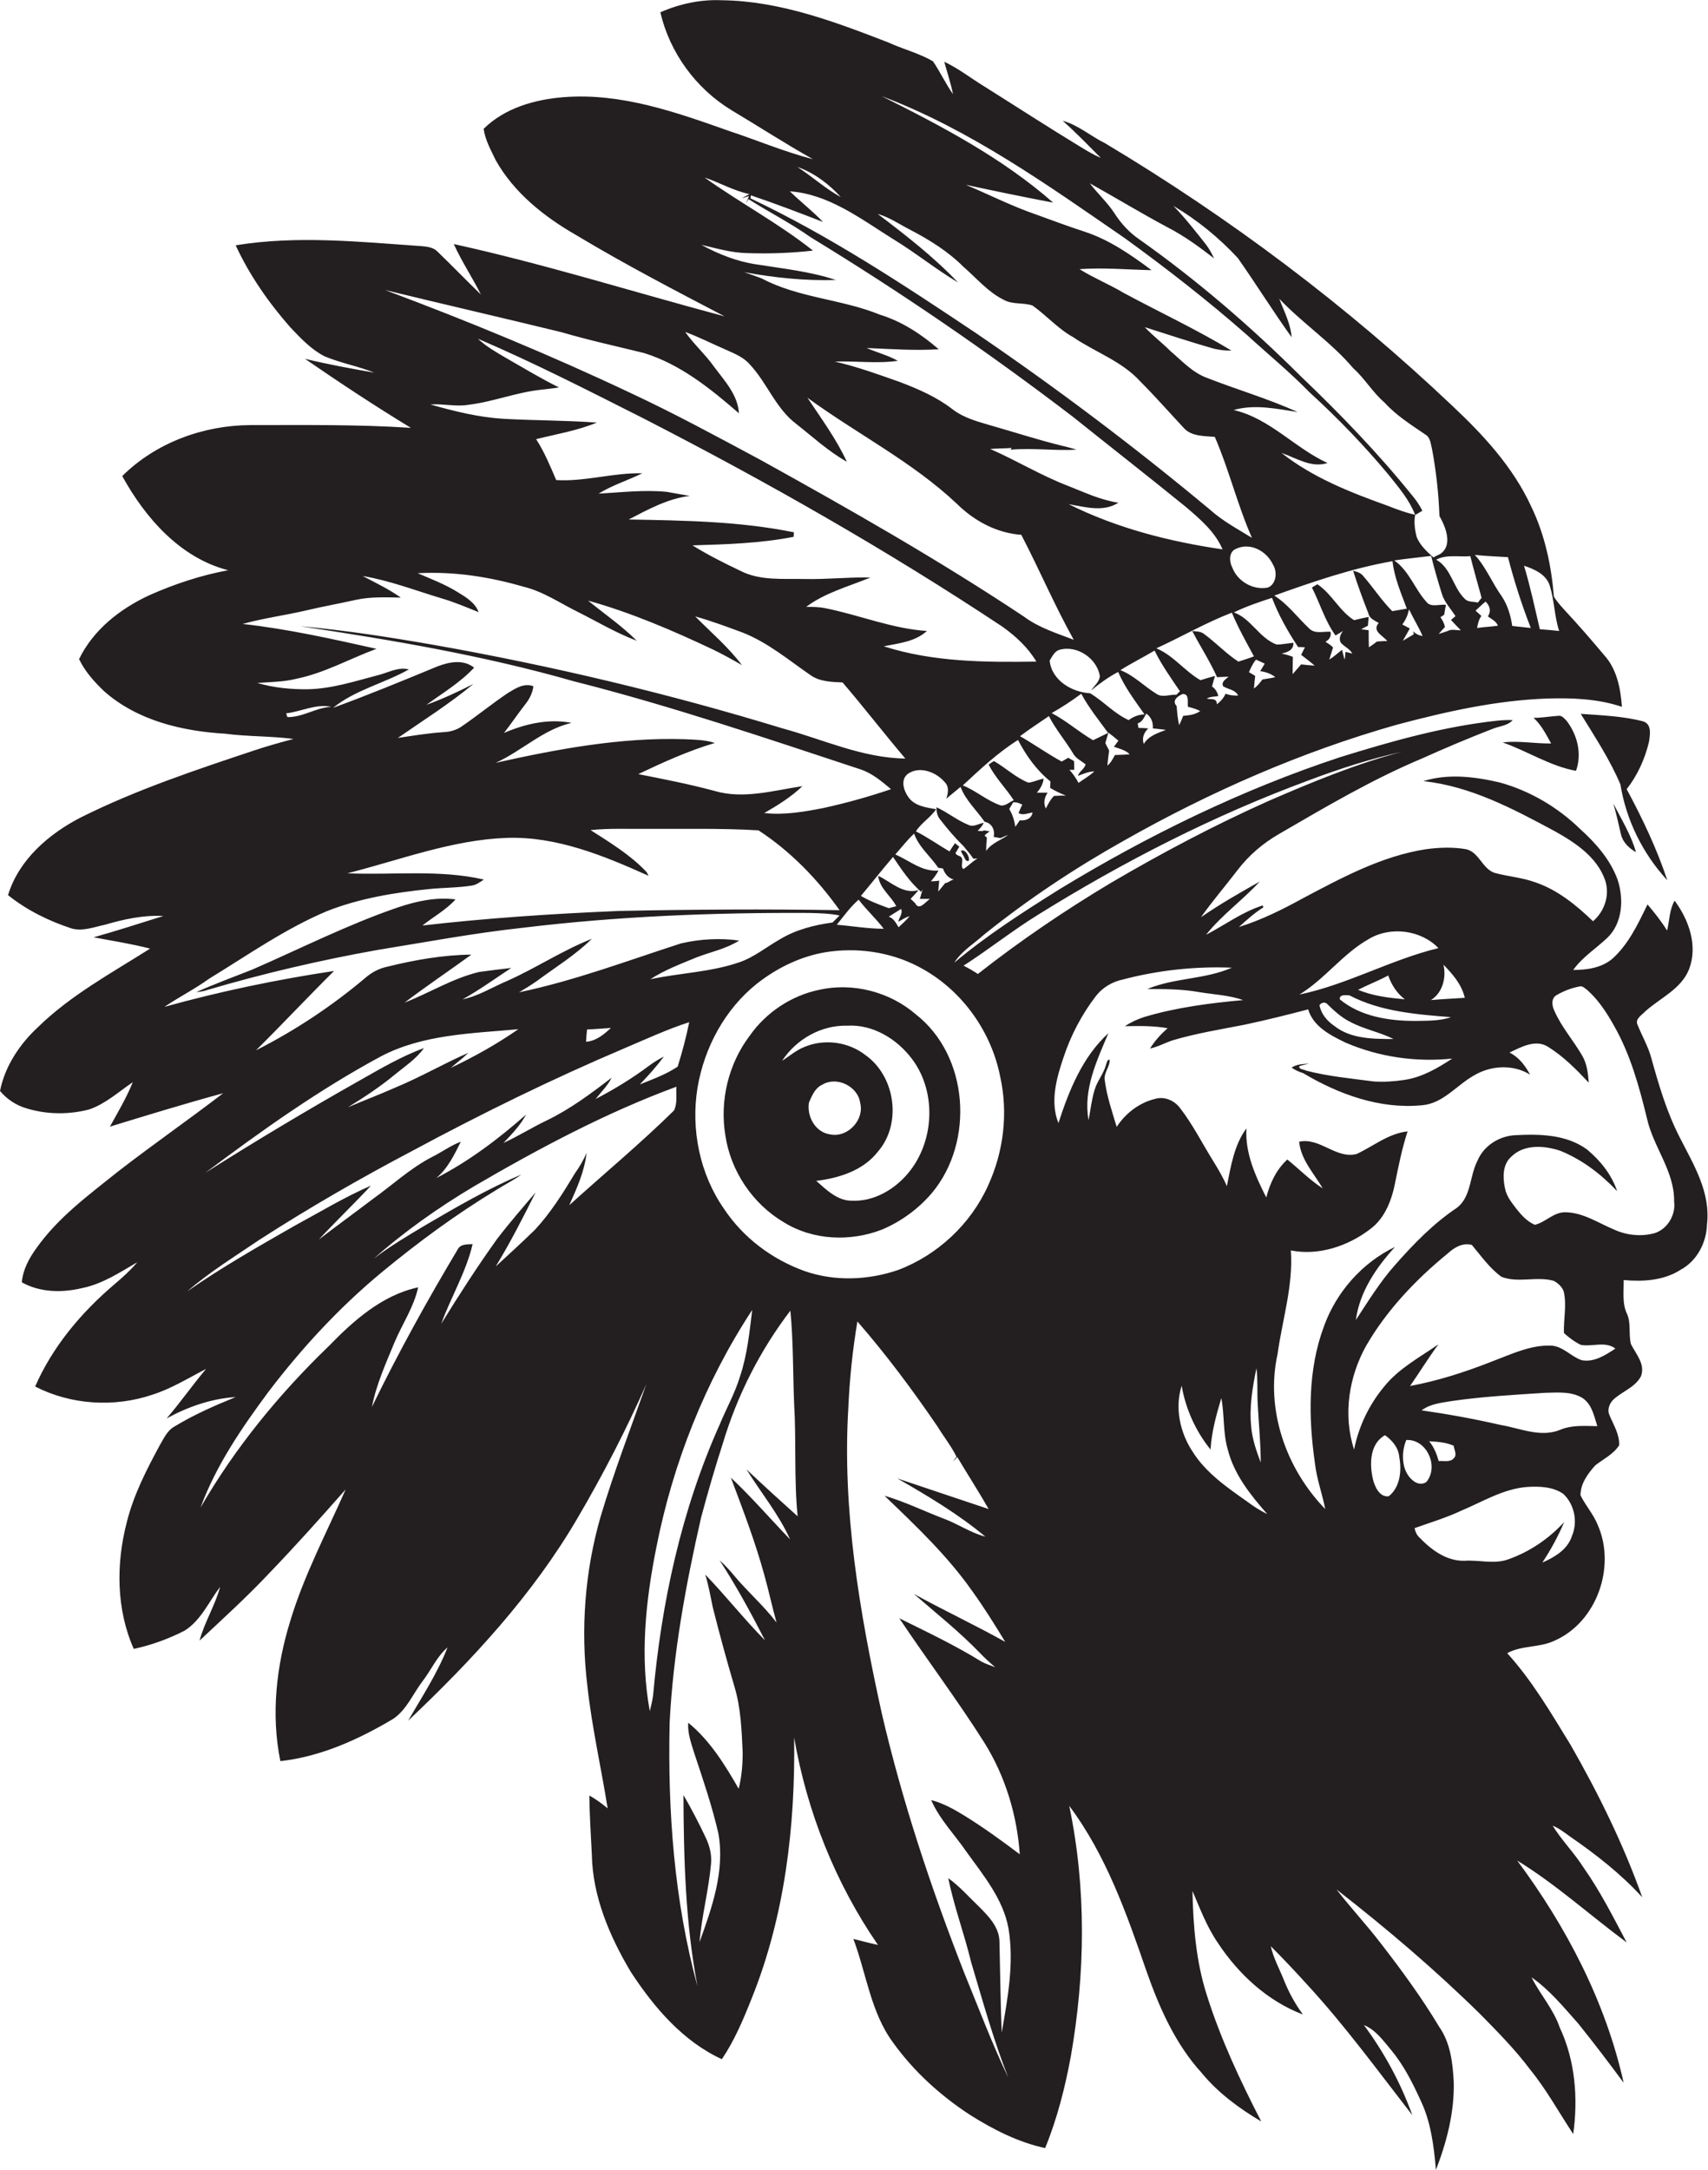 <?xml version="1.0" encoding="utf-8"?>
<!-- Generator: Adobe Illustrator 19.2.0, SVG Export Plug-In . SVG Version: 6.00 Build 0)  -->
<svg version="1.1" id="Layer_1" xmlns="http://www.w3.org/2000/svg" xmlns:xlink="http://www.w3.org/1999/xlink" x="0px" y="0px"
	 viewBox="0 0 680.5 864.3" enable-background="new 0 0 680.5 864.3" xml:space="preserve">
<g>
	<path fill="#231F20" d="M669.4,453.3c-5.2-10-8.4-20.8-11.4-31.6c-1.2-4.7-3.7-8.9-5.5-13.4c-1.3-2.4,1.6-4,3-5.5
		c6-5.4,14.4-8.9,17.5-16.9c3.5-9.3-0.1-19.5-5.8-27.2c-2.1,3.6-2,7.9-3,11.9c-2.3-3.7-5-7.1-7.8-10.4c-3.8,7.8-7.6,16-14.2,21.8
		c-4.3,3.5-10,4.3-15.4,4.3c3.7-5.2,9.2-8.6,13.7-12.9c6-5.9,6.5-15.4,4-23c-2.9-8-8.6-14.5-14.8-20.1c-9-8.8-20.2-15.4-32.3-18.7
		c-9.9-2.3-20.5-3.6-30.3-0.5c18.8,2,35.7,11,52.1,19.8c8.3,4.6,17,10.3,20.3,19.6c2,6-0.2,12.4-4.8,16.4
		c-6.7-6.4-14.1-12.5-23-15.5c-5.2-1.9-10.7-2.3-16-3.7c-5.1-1.5-6.3-8.3-11.6-9.5c-5.3-0.9-10.7-0.7-15.9,0
		c-17.6,2.7-33.5,11.3-49,19.5c-8.2,4.5-16.6,8.7-25.6,11.5c3.1-2.8,6.2-5.6,9.7-7.8c0-0.2-0.1-0.6-0.2-0.8
		c-8.2,2.6-15.1,7.8-22.6,11.7c6.3-7.9,14.6-13.8,21.4-21.2c-8,4.5-15.9,9-23.4,14.2c4.5-6.4,9.7-12.4,14.5-18.7
		c4.5-5.9,10.1-10.7,16.5-14.4c18.6-10.8,37.2-21.8,57-30.1c9.3-4.2,18.6-8.1,28.1-11.8c2.7-1.1,6-1.2,8.1-3.5c-2-0.1-4,0-6,0.2
		c-21.5,2.3-42.3,8.2-62.9,14.6c-39.1,12.9-76.4,31.1-111.6,52.5c-14.5,9.1-28.9,18.3-42,29.3c3-4.7,7.9-7.6,11.9-11.2
		c17.4-14,36.1-26.4,55.5-37.3c34.4-19.5,70.9-35.5,109-46.3c19.6-5.2,39.6-9.7,59.9-10.4c10-0.3,20.2,0.1,29.7,3.3
		c-0.5-7.2-2-15-7-20.5c-5.2-6.2-10.5-12.3-16-18.2c-1.5-1.7-3-3.3-4.1-5.2c-1-12.3-3.6-24.6-9-35.8c-7.2-15.7-19.1-28.6-31.6-40.3
		C536.5,121.7,489.9,86.7,440.2,57c-5.7-2.8-10.6-7.2-16.8-8.9c5.3,4.7,10.2,9.8,15.2,14.8c-2.8-1.2-5.5-2.8-8.1-4.4
		c-13-7.9-25.8-16.2-38.7-24.3c-5.2-3.2-10-7-15.6-9.6c1.2,4.3,2.6,8.5,3.5,12.9c-3-4.2-5.1-8.9-8-13.1c-5.5-3.2-11.9-4.8-17.8-7.5
		c-21.2-8.2-43.1-16.5-66.2-16.8c-8.4-0.4-16.9,1.4-24.6,4.8c3.7,16,14.1,30.3,28.2,38.9c10.9,6.5,21.5,13.4,32.6,19.6
		c-11.3-2.9-22.1-7.5-33.3-11.2c-21.2-7.5-43.1-15.3-66-13.5c-11.5,0.9-23.5,4.3-31.9,12.6c0.6,4.5,2.9,8.5,4.8,12.5
		c7.3,13,19.3,22.5,32,29.8c19.3,11.6,39.3,22,59.2,32.4c-36-9.6-71.5-20.8-107.9-28.8c3.1,6.9,7.4,13.3,10.8,20.1
		c-5.9-5.7-11.6-11.6-17.5-17.3c-1.7-1.6-4.3-1.8-6.5-2c-24.5-1.7-49.3-4.3-73.7-0.3c5.5,11.9,13.1,22.8,21.8,32.7
		c4.1,4.3,8.3,8.8,13.6,11.5c6.4,2.7,13.3,3.9,19.8,6.5c-9.3-1.6-18.5-3.3-27.6-5.5c13.8,9.5,27.9,18.8,42.2,27.5
		c-21.3-1.4-42.7-1.1-64-1.1c-18.7,0.1-37.6,7-51,20.3c9.2,16.7,23.1,32.6,42.2,37.5c-10.8,2-21.4,5.5-31.5,10
		c-11.6,5.4-22.2,13.7-27.9,25.4c2.4,5,6.1,9.1,10.1,12.9c13.2,11.6,31,15.8,48,16.8c9,1.2,18.2,0.9,27.3,2.1
		c-5.2,1.4-10.3,2.8-15.4,4.5c-23.4,7.8-46.9,15.6-69,26.6c-12.8,6.5-25,16.9-29.3,31.1c7.5,6,16.2,10.3,25.4,13.3
		c4.4,1.2,8.9-0.6,13.2-1.5c7.5-2.2,15.3-3.9,23.3-3.5c-9.3,2.9-18.5,5.9-27.8,8.5c7.5,1.4,15.1,2.6,22.5,4.5
		c-15.3,9.7-31.6,18.5-44.7,31.3C7.9,415.8,2,424.5,0,434.5c2.8,3.3,6.4,5.7,10.5,6.9c8.1,2.5,17,2.6,25.2,0.4
		c6.5-2.3,11.6-7,17.2-10.8c-2.5,6.2-5.9,11.9-9.1,17.7c15-4.6,30-9.2,45.1-13.3c-13.8,10.6-28.1,20.5-41.9,31.2
		c-11.6,9.3-23.8,18.2-32.5,30.5c-2.9,4-5.4,8.6-5.8,13.6c7.3,4.1,16.1,4.2,24,2.3c8-1.6,15-6.2,22-10.3c-2.7,3.2-5.8,6-9,8.7
		c-13.2,11.2-24.7,24.8-31.7,40.8c14.2,7.3,31.4,8.4,46.6,3.3c7.6-2.4,14.5-6.7,21.5-10.3c-5.4,6.4-10.2,13.3-15.7,19.7
		c8.4-4.6,17.8-7.9,27.5-8.5c-8.4,3.4-16.8,7.1-24.5,11.8c-2.8,1.6-4.1,4.6-5.7,7.3c-5.3,9.8-10.5,19.9-13.2,30.8
		c-4.3,16.5-4.2,34.7,2.8,50.4c7-1.5,13.9-4,20.3-7.3c6.5-4.1,9.6-11.5,14.1-17.4c-2,7.4-6.2,14-8.2,21.4c9.5-8.9,19.1-17.6,28-27.1
		c10.4-10.8,20.3-21.9,30.2-33.1c-7.6,17.3-16.5,34-22,52.2c-5.6,18-7.8,37.4-4,56c16.1-1.8,31.1-8.6,44.9-16.8
		c5.4-3.6,7.9-10,11.8-15.1c3.4-4.4,5.6-9.7,9.9-13.4c-4,10.3-10.2,19.7-15.7,29.2c25.5-24.1,49.7-50.2,67.5-80.7
		c10.1-17.2,19.3-35,27.4-53.3c-6.2,17.5-12.9,34.9-18.2,52.7c-6.3,21.8-8,44.8-5.3,67.3c1.8,16.5,5.5,32.6,8.1,48.9
		c-2.3-1.9-4.7-3.7-7.3-5.1c0.1,7.8,0.6,15.7,1,23.5c0.3,16.7,7.1,32.6,15.5,46.7c9.2,14.1,20.8,27.7,36.3,34.8
		c5-7.4,8.5-15.7,11.8-24c13.3-32.9,17.5-68.8,17-104.1c5.1,29.5,16.4,57.9,33.4,82.6c-3.3-0.7-6.5-1.6-9.8-2.4
		c5.2,13.8,6.9,29.3,15.9,41.4c8.2,11.4,18.8,21,30.6,28.7c9.2,5.8,19.2,10.9,29.9,13.2c4.8-11.7,7.9-24,10.2-36.3
		c5.8-33,6.3-67.1-0.6-100c14.7,19.6,22.9,43,30.8,65.9c5.1,14.5,11.5,29,22,40.5c6.5,7.9,14.9,14.1,23.7,19.3
		c-8.4-16.3-16.2-32.9-21.7-50.4c-4.3-13.4-5.4-27.5-5.7-41.4c3,7,5.7,14.2,10,20.5c8.2,12.5,19.8,23.3,34,28.7
		c-3-4.1-5.5-8.6-7.4-13.3c-1.8-4.6-4.3-9-5.4-13.9c5,5,9.9,10.2,14.7,15.5c15,16.3,28.1,34.3,41.7,51.8
		c-4.6-12.8-11.2-25-19.3-35.9c4.7,1.9,7.7,6.2,10.9,10c4.9,5.9,8.4,12.8,11.6,19.8c4.2,8.7,5.4,18.4,6.2,27.9
		c4.3-11.1,7.4-23,7.1-35c-0.4-7.6-1.3-15.6-5.8-22c-6.9-11.5-14.8-22.3-23-32.9c-5.7-7.5-12.2-14.4-17.9-21.8
		c19.9,15.5,39.2,31.9,57.2,49.6c7,7.1,14,14.2,20,22.2c6.5,8,11.4,17,17.1,25.6c2-14.3,0.8-29.3-5.4-42.5
		c-2.5-7.3-7.8-13.1-11.2-19.9c7.2,5,12.8,11.9,18.6,18.4c6.2,7.7,12.2,15.6,18.1,23.6c-7.2-32.3-22.8-62.1-42.4-88.5
		c15.5,9.5,29,21.8,43.6,32.6c-5.4-10.2-10.6-20.5-17.3-30c-3.7-5.8-8.6-10.7-12.2-16.5c2.5,1,4.7,2.7,6.9,4.3
		c10.3,7.1,20.3,14.9,28.8,24.2c-7.5-21.1-17.4-41.2-28.5-60.6c-7.8-12.7-15.3-25.6-25.3-36.6c5.8-3.2,12.9-2.1,18.9-5
		c16.8-7.4,24.5-29.4,17.2-46c-1.7-4.3-4.9-7.8-6.9-11.9c0-4.6,2.9-8.6,5.9-11.9c3.3-2.6,7.2-4.4,9.5-8c0.2-4.4-2.3-8.2-3.9-12.1
		c-0.9-2,0-4.3,1.3-5.8c3.5-3.5,8.9-5,11.3-9.6c1.8-4.8-2-8.8-4-12.8c-1-3.9,0.1-8.1-1.5-11.9c-2.1-4.2-1.3-9-1.4-13.6
		c7.8,0.7,16,0.2,22.7-4.1c6.5-3.5,10.3-10.8,10.5-18.1C681.6,474.9,674.8,463.9,669.4,453.3z M583.6,397.4c-4.5,0.3-9,0.5-13.5,0.9
		c4.7-2.9,6.2-9,5-14.1C578.8,388,582.4,392.1,583.6,397.4z M533.8,398c-0.2-2.1,2.4-1.6,3.8-1.6c12.4,6.5,26.7,7.6,40.5,8.7
		c-4.6,1.6-9.6,1.4-14.4,1.5C553.2,406.6,542,404.8,533.8,398z M555.2,413.8c-8.1,0-17.1,0-23.7-5.3c-2.8-1.9-5.2-4.8-5.8-8.2
		c0.7-0.9,1.8-1.3,2.8-0.7c2.9,2.8,5.8,5.6,9.5,7.4C543.4,409.9,549.6,411,555.2,413.8z M541.1,394.2c3.9-2,8.1-3.6,12-5.7
		c1.3,3.8,3.5,7.1,6.6,9.5C553.4,397.4,547,396.7,541.1,394.2z M545.5,373.9c8.6-5.1,20.7-3.5,27.6,3.7c-19,4.6-36.2,14.5-55.4,18.5
		C527.9,389.9,535.1,379.7,545.5,373.9z M392.9,338.9c0-1.8,0.1-3.5,0.3-5.3l-0.9-0.8l0.5-0.6c0.4-0.3,1.1-0.8,1.5-1.1
		c-0.6-0.1-1.7-0.3-2.3-0.4l-0.5,0.3c-0.5,0-1.5-0.1-2-0.1c0.9-0.9,1.9-1.9,2.4-3.2c-2,0.3-4.1,1.9-6.1,0.8c-4.5-1.8-8.3-5-12.7-7
		c0,1.7,0.3,3.5,1.4,4.8c2.9,3.7,5.9,7.3,9.3,10.6c1.4,1.7,2.8,3.3,4,5.1c0.4,0,1.2-0.1,1.6-0.1c-1.9,1.2-3.6,2.9-5.5,4.2
		c-1.3-0.6-0.2-2.9-0.6-4.1c-0.2-1.3-2.3-1-2.6-2.3c0.4-0.6,1.1-1.8,1.5-2.5c-0.6-0.5-1.2-0.9-1.7-1.4c-0.8,1.1-1.5,2.2-2.2,3.3
		c-4.5-2.6-8.8-5.7-13.4-8c2.2-3.4,5.8-5.5,8.1-8.8c-4-0.7-8.8-1.3-11.2-5c-1.8-2.6-3.1-6.8-0.1-9.1c4.7-3.3,11.3-0.7,14.7,3.3
		c1.8,1.8,1.4,4.4,0.6,6.6c1.9-1.6,3.8-3.1,5.7-4.7c2,5.3,6.4,9.3,9.6,13.9c2.9,0.5,4.2,3.3,3.6,6c0.7,0.1,2.1,0.4,2.7,0.5
		c1-0.5,2.1-0.9,3.1-1.3C398.9,334.6,395.1,335.7,392.9,338.9z M370.9,351c1.1-1.3,2.2-2.7,3-4.3c-6.5,0.6-11.6-4-17.2-6.4
		c2.5-2.8,4.8-5.8,7.5-8.3c1.9,5.4,6.5,9,9.6,13.6c0.5,0.1,1.5,0.2,1.9,0.3c0.7,2.1,2.1,3.8,4.3,4.4c-1.3,0.2-2.1,1.3-3.4,1.4
		c-0.9,1.1-1.9,2.3-2.8,3.4c0.1-1.5,0.3-2.9,0.4-4.4C373.4,350.9,371.8,351,370.9,351z M349.9,348.8c0.5,5,5,7.9,7.2,12.1
		c-1,0.3-2,0.5-3,0.8c-3.8-1.4-7.6-2.8-11.1-4.9c4.3-5.1,8.4-10.4,12.8-15.5c3.3,4.9,6.7,10,11.2,13.9l0.6-1
		c-0.3,0.9-0.8,2.8-1.1,3.8c1,0,3,0,4,0c-1.8,1.2-4.3,4.9-5.9,1.7c-0.4-0.4-1.3-1.3-1.8-1.7c1.1-1.1,2.1-2.3,3.2-3.5
		C359.8,356.3,355.1,351.3,349.9,348.8z M362.4,364.9c-1.3,1.6-2.9,3-4.4,4.4c-1-1.7-2-3.6-3.9-4.2l1.4-0.9c1.2-0.7,2.3-1.5,3.5-2.2
		c0.8,1.8-0.8,3.4-1.1,5.1C359.3,366.4,360.7,365.3,362.4,364.9z M352.1,369.9c-6.3,0-12.5-1.1-18.7-1.6c2.8-3.5,5.4-7.1,8.7-10
		C345.2,362.4,349,365.8,352.1,369.9z M328.7,242.2c-2.5-0.5-5-0.5-7.5-0.5c7.6-5.7,16.9-8.1,25.6-11.7c-8.7-0.2-17.4,0.8-26.1,0.6
		c-8.6-0.2-17.9,0.8-25.8-3.3c-6.5-3.1-12.9-6.3-19-10.1c13.5-0.4,27-0.8,40.3-3.4c0-0.5,0.1-1.4,0.1-1.8
		c-21.6-4.4-43.8-4.7-65.8-5.1c7.7-4,15.5-8.3,24.3-9.4c-3.1-0.5-6.1-1.1-9.1-1.6c-9-0.9-18.1,0.2-27.2,0.7
		c5.5-3.4,11.7-5.3,17.4-8.1c-11.5-0.3-22.8,3.4-34.3,2.7c-2.4-5.6-4.7-11.2-8-16.3c8.1-2,16.5-3.4,24.2-6.6
		c-12.4-0.9-24.8-0.8-37.2-1.5c-9.9-0.6-19.6-3-29.1-5.7c5.1-0.4,10.2,1,15.3,0.1c9.8-1.2,19.1-5,28.9-6c2.3-0.3,4.7-0.5,7-0.9
		c-7.3-3.6-14.2-7.8-21.2-11.8c-3.9-2.3-7.8-4.5-11.1-7.6c22.4,9.6,44.1,20.7,65.9,31.7c49.1,25.2,97.1,52.5,143.1,83
		c5.3,3.8,10.2,8.3,13.5,13.9c-20.4,0.3-41.2,0.2-60.8-6.1c6-1.2,12.5-1.8,17.2-6.1C355.4,250.4,342.3,244.9,328.7,242.2z
		 M406.3,326.7c-0.6,0.9-1.2,1.8-1.8,2.6c-0.3-2.5-1.1-4.9-2.4-7.1c0.5-0.9,1.1-1.8,1.6-2.7c1.3,0,2.5,0.3,3.6,1
		c-0.6,1.1-1,2.2-1.5,3.3c1.8,1.1,3.8,0,5.6-0.2C410.9,326.2,408.6,326.9,406.3,326.7z M419.9,317c-1.4,1.4-2.3,3.2-3.2,5
		c-1.1-2.1-0.6-4.4,0.7-6.3c-1.4,0-2.9,0-4.3,0c1.4-1.6,2.5-3.5,2.7-5.6c-2.1,0.4-4,1.4-6.1,1.6c-5-2-9-5.9-13.7-8.6
		c-0.7,0.4-1.4,0.9-2.1,1.4c2.6,5.2,6.8,9.3,10,14.2c-1.7,0.7-3.2,2.3-5.1,2.1c-5.5-1.8-9.9-5.9-15.2-8c7-6.5,13.9-13,22-18.1
		c3.2,6.2,7.4,12.1,12.9,16.5c0,0.7-0.1,2-0.1,2.6c2,1.2,4.1,2.2,6.3,3.1C423,316.8,421.5,316.9,419.9,317z M429.7,311.8
		c-1-1.9-2.2-3.6-3.6-5.2c0.5,0,1.4,0,1.9,0c0-0.9,0-2.6-0.1-3.5c-0.6-0.3-1.7-1-2.3-1.3c-0.9,0.5-1.7,1-2.6,1.5
		c-5.7-3.1-11-6.9-16.6-10.1c3.7-2.8,7.6-5.3,11.5-8c2.7,5.3,6.6,9.8,9.6,14.8c1.1,2.1,3.3,3,5,4.4c-0.3,1.8-2.5,2.7-3,4.6
		c2.1-0.8,4.2-1.7,6.5-1.8C434.1,309,431.8,310.3,429.7,311.8z M445.5,267.6c2.6,6.1,6.7,11.5,10.5,16.9c-2.3,0.1-4.5,0.9-6.3,2.3
		c-5.8-2.6-10-7.5-15.4-10.7c-7.2-0.4-15.3-5.1-16.1-13c1-1.6,1.9-3.7,3.9-4.3c7-2,15,3.4,16.1,10.5c-0.2,2.3-2.3,3.9-3.5,5.7
		C438.1,272.2,441.7,269.6,445.5,267.6z M446.4,266.9c4.4-2.8,9.1-5.1,13.6-7.8c2.8,5.7,6.5,10.9,10.1,16.2
		c-0.5,0.5-0.9,0.9-1.4,1.4c-2.6-0.2-5.6,1.3-8-0.4C455.8,273.3,451.8,269,446.4,266.9z M441.5,291.9c-2,1-4,1.9-6,2.9
		c-5.7-3.3-10.7-7.8-16.5-10.8c4.1-2.3,8-4.9,11.8-7.7C433.8,281.9,437.8,286.8,441.5,291.9z M444.2,300.7c-0.8,1.5-1.6,3.1-3,4.2
		c0.2-2,0.4-4,0.7-6c-0.5-1-1.1-2-1.5-3c0.4-1.4,0.8-2.8,1.2-4.1c1.4,1,2.7,2.1,4,3.2c-0.6,0.8-1.2,1.6-1.8,2.4
		c2.2,0.8,4.6,1.3,6.3,3C448.1,300.6,446.2,300.6,444.2,300.7z M455.7,296.3c-0.8-2.4,0-4.5,1.8-6.2c-1.3-0.1-2.6-0.2-3.9-0.2
		c-0.1-0.5-0.3-1.4-0.3-1.8c1.9-0.6,2.5-2.4,3.4-3.9c2,1.4,2.8,3.5,2.6,5.9c1.7,0.2,3.4,0.3,5.2,0.6
		C461.1,292,457.6,293.1,455.7,296.3z M471.4,285.1c-0.5,1.3-1,2.5-1.6,3.7c-0.6-2.5-0.8-5-1-7.6c-2.1-2.2,0.5-4,2.4-4.8
		c2.8-0.1,1.8,3.4,2.1,5.1c1.7,0.4,3.4,0.9,4.9,1.7C476.2,284.6,473.8,284.9,471.4,285.1z M484.9,269.7c1.5-0.1,3.1-0.1,4.6-0.2
		c-1.1,1-3,2-2.2,3.8c2,1.3,4.8,1.3,6,3.7c-1.7,0.1-3.4-0.1-5-0.7c-0.8,1.7-2,3.1-3.5,4.2c0.1-2.7-2.5-1.8-4-2.3
		c1.4-0.8,3.1-0.7,4.6-1c-0.4-1.6-1.2-2.9-2.5-3.8c0.4-1.4,0.7-2.8,1.2-4.2c-2,0.5-3.9,1.1-5.8,1.7c-6.3-3.6-10.8-9.9-17.6-12.7
		c10.1-4.6,19.7-10.2,30.1-14.2c2.5,6,5.7,11.7,8.8,17.4c-2,0.8-4.1,1.4-6.2,2.1c-4.8-3.1-8.8-7.4-13.4-10.8c-1.4-1.3-3.3-1.2-5-1.4
		C478.3,257.6,482.1,263.4,484.9,269.7z M492,218.8c5.8-3.1,12.6,0.5,15.2,6.1c1.8,2.9,1.3,7.7-2,9.1c-5.8,1.2-12.1-2.4-14.2-7.9
		C489.8,223.9,489.5,220.2,492,218.8z M503,270.6c-1,1.3-2,2.6-3.4,3.6c0.1-1.7,0.3-3.3,0.5-5c-0.8-0.5-1.6-1-2.5-1.5
		c0.8-1.8,1.6-3.5,2.8-5c0.9,0.4,2.6,1.2,3.5,1.6c-0.6,1-1.2,2-1.8,3c2.2,0.3,4.3,1,6,2.4C506.4,270.1,504.7,270.3,503,270.6z
		 M518.4,264.6c-1.1,1.3-2.3,2.6-3.4,3.9c0-2.3,0.1-4.6,0.1-6.9c-1.5-0.6-3-1-4.5-1.3c2.3-0.5,4.9-1.4,4.7-4.3
		c-2.2,0.2-4.4,0.7-6.7,0.7c-6.9-2.6-10.1-10.3-17-12.8c4.9-2.4,10-4.1,15.2-5.8c2.6,6.9,6.3,13.4,10.4,19.6c0.7,0,2,0,2.7,0.1
		c-0.5,1-1,2-1.5,3c1.8,1.4,3.7,2.8,5.4,4.3C521.9,265,520.2,264.8,518.4,264.6z M554.7,243.4c-4.2-4.2-7.5-9.3-11.4-13.8
		c-1-1.4-2.6-1.9-4.2-2.3c1.8,5.7,3.9,11.4,6.1,17c0.4,2.1,2.5,2.8,4.1,3.8c-2.8,3.3,1.7,5,3.4,7.2c-1,0-3.1,0.1-4.1,0.2
		c-1,0.8-2.1,1.6-3.2,2.3c-0.1-2.3-0.1-4.5-0.1-6.8c-0.8-0.1-2.2-0.3-3-0.4c0.9-0.5,1.8-0.9,2.7-1.4c0.1-0.9,0.2-2.6,0.3-3.5
		c-2,0.4-3.9,0.8-5.8,1.3c-5.9-3.7-8.8-10.4-14.6-14.3c-0.7,0.4-1.5,0.8-2.2,1.3c3.2,6.3,5.2,13.3,9.4,19.1c1-0.6,2-1.2,3-1.8
		c-1.1,1.3-1.9,3.4-0.7,4.9c1.4,1.4,3.4,2.3,4.4,4.1l-2.7-0.7c-0.2,1-0.1,2.1-0.4,3.1c-0.3-1-0.8-3-1-3.9c-1.7,1.3-3.3,2.8-5.1,3.9
		c0.5-1.6,1-3.2,1.5-4.8c-0.8-1-2-1.6-3-2.3c1.5-0.9,2.4-2.1,2-4c-2.8-0.2-6.1,1-8.4-1.2c-4.7-4.4-8.5-9.7-14-13.2
		c15.4-5.5,31-10.9,47.1-13.7c0.7,6.5,3.4,12.7,5.7,18.9C558.7,242.7,556.7,243.1,554.7,243.4z M563.3,252.6
		c-1.5,0.9-2.9,1.7-4.4,2.6c0.9-1.6,1.9-3.2,2.8-4.9c-0.7-0.4-2.2-1.2-3-1.6c1.4-1.8,2.2-3.8,2.7-6c1.7,3.6,3.8,7,5.4,10.6
		c-1.5-0.2-2.8-0.9-3.8-1.9L563.3,252.6z M576.8,251.3c-1.2,0.4-2.4,0.8-3.6,1.2c0.8-1,1.7-1.9,2.5-2.8c-0.3-1.5-1-2.7-1.8-3.9
		c0.4-0.2,1.1-0.7,1.5-1c0.2-1.3,0.4-2.6,0.7-3.9c-2.5-0.4-6,1.2-7.8-1.2c-4.7-5.2-6.9-12.4-12.8-16.5c4.9-0.7,9.8-1.2,14.7-1.8
		c1.2,5,2.7,10,4.2,14.9c1,3.5,3.6,6.1,5.5,9.1c-0.5,0.4-1.3,1.1-1.8,1.5c1.3,1.4,2.6,2.8,3.9,4.1
		C580.3,251.1,578.4,250.4,576.8,251.3z M588.5,250.1c0.3-1.7,0.7-3.4,1.7-4.8c-0.8-0.7-1.5-1.4-2.3-2.1c1.3-1.2,2.6-2.5,4-3.6
		c1.7,1.7,2.3,3.8,0.9,5.9c1.5,1.1,3.3,1.9,4,3.7C594.1,249.6,591.3,249.7,588.5,250.1z M617.5,233.4c1.8,5.8,1.8,12.1,3.7,17.9
		c-2.6-0.3-5.1-0.5-7.7-0.7c-2-8.5-3.8-17-6.3-25.3C611.3,226.7,616.1,228.7,617.5,233.4z M600.8,221.9c2.5,9.6,5.5,19,9.1,28.2
		c-2.5-0.3-5-0.5-7.4-0.8c-0.6-4.1-1.8-8.2-4.1-11.7c-3.9-5.4-6.3-11.7-10.8-16.6C592,221.5,596.4,221.6,600.8,221.9z M585.8,221.5
		c1.4,5.6,3,11.1,4.5,16.6c-0.5,0.6-1,1.3-1.5,1.9c-1.7-0.5-3.8-0.1-5.1-1.4c-4.8-4.5-5.5-12.4-11.5-15.7
		C576.3,220.7,581.3,221.9,585.8,221.5z M465.3,90.6c6.6,3.4,12.6,7.8,18.4,12.3c-0.9-1.9-1.9-3.8-3.2-5.5
		c-4.2-5.3-8.3-10.6-13-15.4c9.5,5.6,18.2,12.7,25.7,20.8c7.3,10.4,14,21.2,21.4,31.5c-0.4-5.4-3-10.3-4.9-15.3
		c9.3,9.8,20.8,17.4,29.5,27.7c4.6,4.1,7.7,9.6,12.4,13.6c4.6,5.1,10.5,8.8,16.2,12.7c2.2,1.2,2.2,3.9,2.8,6.1
		c1.6,8.7,2.6,17.6,2.9,26.4c2.5,4.4,5.5,11.8,0.2,15.2c-0.9,0.4-1.7,0.8-2.6,1.3c-2.6-2.3-5.4-4.9-6.7-8.2
		c-0.7-2.8-1.1-5.8-0.6-8.7c1-0.5,1.9-1.1,2.9-1.7c-1.1-2.2-2.5-4.2-4-6c-13.6-16.9-28.8-32.6-44.5-47.6
		c-20-19.9-41.5-38.4-64.6-54.7c-3.9-2.7-7.1-6.3-9.6-10.2c-2.8-4.3-6.7-7.8-9.8-11.9C444.6,78.8,454.8,85,465.3,90.6z M448.2,94.9
		c16.7,12.1,33,24.8,48.5,38.4c8.3,7.6,17.1,14.8,25,22.9c11.3,10.3,22,21.4,31.8,33.2c3.9,4.9,8,9.7,10.3,15.6
		c-3.8-0.8-7.4-2.2-11-3.6c-14.8-5.3-29.8-11.2-42.2-21c5.9,2,11.8,6.1,18.3,4c-13.1-6-23-17.8-37.4-21.1c8.4-2.4,17.1-0.5,25.5,0.8
		c-11.7-5.3-24.1-8.9-36.1-13.6c-5.8-2.1-10-6.8-14.6-10.7c-3.3-3.3-7-6.1-10.2-9.5c9.2,2.9,18.4,6,27.7,8.6
		c2.2,0.5,4.5,0.8,6.8,0.7c-13.9-8.4-28.7-15.3-43-23c-5.7-3.4-11.9-5.9-17.5-9.4c9.6-0.7,19.1,0.2,28.7,0.4
		c-8.3-6.2-17-12.2-26.9-15.4c-6.5-2.1-12.8-4.5-19.2-6.8c-9.6-3.3-18.6-7.9-27.9-11.8c11.6,2.5,23.2,4.9,34.8,7.1
		c-20.3-17.8-44.3-30.4-68.3-42.4C386.5,51.6,417.4,73.7,448.2,94.9z M335,78.5c-6.2-3.4-11.4-8.2-17.3-12
		C324.3,68.8,330.3,73.3,335,78.5z M299.2,77.8c9.7,3.3,19.2,6.9,28.7,10.6c-4.1-4.3-8.9-8-13.2-12.2c15.5,1.1,28.3,11,41.1,19
		c8.9,5.4,17,12,25.9,17.3c-9.7-10.2-20.8-18.8-32-27.3c4.6,1.3,8.6,4.1,12.9,6.3c7.7,4,15.1,8.6,21.3,14.8c5.2,4.5,9.7,10,16,13.1
		c3.5,2,7.8,1,11.5,2.3c5.6,4,10.2,9.3,16.2,12.6c8.8,6,19.3,9.5,26.6,17.5c6,6,11.6,12.4,17.4,18.6c3.1,3.5,8.2,3.2,12.4,3.6
		c5.7,13.1,9,27.1,14.8,40.2c-5.7-3.5-11.7-6.7-16.7-11.2c-30-25-61.2-48.5-93.5-70.5C359.7,113.2,330.5,93.9,299,79
		C299.1,78.7,299.1,78.1,299.2,77.8z M279.4,97.5c6,1.4,12.1,3.2,18.3,3.3c8.7,0.3,17.5,0,26.2-1c-13.6-10.8-29-19-43.2-29.1
		c6,2,11.6,5.3,17.9,6.6c-1,0.6-2.1,1.1-3.1,1.7l2.9-0.9c-0.3,0.8-0.9,2.3-1.2,3l1-1.8c8.2,5.2,16.9,9.6,24.8,15.2
		c36.1,22,71,45.9,104.6,71.6c15,12,30.1,23.8,45,35.9c5.6,4.8,11.5,9.8,14.5,16.8c-21.1-3.1-42.1-8.4-61.3-18
		c6.5,1.1,13.8,3.3,19.8-0.6c-7-1-13.5-4.1-20.1-6.7c-10.7-4.1-20.5-10.1-31-14.7c2.9-0.2,5.7-0.2,8.6-0.4l-0.1,0.1
		c-0.1,0.1-0.2,0.4-0.3,0.6c8.7-0.8,17.4,0.5,26.2,0c-2.2-0.7-4.5-1.3-6.7-1.8c-8.8-2.2-17.5-5-26.2-7.5c-5.7-1.7-11.7-3.1-16.5-6.8
		c-6.3-4.9-13.7-8.1-21.1-10.9c-8.5-3-17-6.1-25.8-8.1c8.4-0.3,16.8,0.9,25.1-0.3c-3.9-2.2-8.3-3.3-12.4-5.1
		c9.6,0.4,19.1,1.1,28.7,0.5c-6.9-6-14.7-11.1-23.5-13.8c-15.2-6.2-32.3-6.6-47-14.4c-2.3-0.9-4.7-1.7-7-2.5
		c12,2.2,24.3,3.5,36.5,3.1c-10.2-3.4-21-4.5-31.6-6.2C293.8,104.2,286.4,101.3,279.4,97.5z M153.4,115.5
		c23.4,5.7,46.9,11.1,70.3,16.8c10.9,3.2,21.9,5.6,32.9,8.3c14.5,4.5,26.5,14.2,37.8,24c-0.4-7.3-5.7-12.9-9.8-18.4
		c-3.5-5-8.1-9-11.6-14c5.4,2,10.5,4.6,15.8,6.9c3.5,1.6,7.3,3,9.9,6c6.9,7.3,10.3,17.5,18.5,23.7c6.6,5.2,12.9,11,20.2,15.1
		c-4.2-9.1-10.2-17.2-15.7-25.5c19.7,14.4,41.8,25.5,59.6,42.3c6.9,6.8,15.8,11.6,25.6,12.3c7.2,13.8,13.3,28.2,20.9,41.8
		c-6.8-2.6-13.9-4.8-19.8-9.2c-34-22.6-69.5-42.8-105.3-62.6c-17-9.1-33.9-18.3-51.5-26.5C219.3,141.4,186.5,127.9,153.4,115.5z
		 M96.7,248.5c8.2-2.3,16.7-3.4,24.9-5.3c6.7-1.6,13.5-2.8,20.2-4.3c5.9-1.3,11.9-1,17.9-0.9c-4.8-3.4-10.1-5.9-15.2-8.6
		c10.7,1.8,20.8,5.7,31.1,8.8c5.2,1.5,10.1,3.6,15.1,5.6c-1.4-3.8-5.1-6-8.4-8c-5-3.1-10.5-5.2-15.9-7.5c14.3-0.8,28.6,1.4,42.3,5.4
		c7.8,1.9,14.4,6.5,21.5,10c7.8,3.9,15.3,8.4,23.5,11.5c-6-6-12.9-10.7-19.4-16c17.2,4.8,33.7,11.9,49.8,19.5
		c3.9,1.9,7.7,4,11.5,6.2c-5.4-7.2-12.3-13-18.6-19.4c6.4,1.8,12.6,4.1,18.8,6.4c10,3.9,18.3,10.9,27,16.9c3.7,2.7,8.5,2.8,12.9,3
		c8.5,9.9,16.5,20.3,25,30.3c-17.1-0.2-32.7-7.6-48.9-12c-45.5-13.9-91.8-24.9-138.6-33.2c-17.8-3.1-35.6-5.9-53.6-7.5
		c36.6,5.5,73.3,11.7,108.9,21.9c38.8,9.8,76.7,22.7,114.6,35.2c4.6,1.6,8.3,4.8,11.9,7.8c-8.8,3-17.8,5.5-26.9,7.5
		c-7.7,1.5-15.7,2.9-23.6,2c5.4-3.1,10.7-6.4,15.2-10.7c-11.5,1.7-23.5,5.3-35,1.9c-10-2.7-20.3-4.7-30.4-6.7
		c9.9-4.7,20-9.3,30.5-12.4c-3.9-1.3-8-1.3-12.1-1.5c-25.4-0.8-50.5,3.9-75.2,9.4c10.4-4.7,18.9-13.3,30.2-15.9
		c-9.1-1.8-18.5,0.4-26.9,4c2.9-3.7,5.5-7.6,8.4-11.3c1.7-2.1,3-4.6,3.3-7.3c-3.6-1.4-7,0.8-10,2.6c-6.3,4.2-12.1,9-18.4,13.3
		c-2.2,1.6-4.9,2.3-7.5,2.4c-6.1,0.4-12.1,1.4-18.1,2.3c10.1-7,20.6-13.6,30.1-21.5c-6.1,3.1-12.3,6-18.7,8.3
		c6.5-4.7,13.5-8.9,19-14.8c-4.3-3.4-9.9-2.3-14.6-0.5c-13.8,5.7-27.6,11.4-41.6,16.5c8.9-7.2,20.3-9.7,30.2-15.3
		c-4.3-1.1-8.2,1.3-12.3,2.3c-9.2,2.4-18.3,5.4-27.9,5.6c-6.8,0.1-13.6-0.6-20.2-2.5c5.3-0.4,10.6-0.4,15.7-1.7
		c11.2-2.3,21.2-8,31.8-11.9C132.5,254.5,114.7,250.5,96.7,248.5z M114.5,285.6c-0.1-0.4-0.4-1.1-0.5-1.5c6-0.7,11.9-3.9,18-2.6
		C125.8,281.8,120.7,285.7,114.5,285.6z M65.5,401c5.8-3.9,12.1-7.1,17.8-11.2c15.4-9.4,30.3-19.9,46.9-26.9
		c12.9-5.1,26.8-7.4,40.6-8.8c5.7-0.6,11.5-0.5,17.1-1.4c1.8-0.2,3.3-1.4,4.9-2.4c-17.8-4.1-36.3-1.7-54.4-2.5
		c21-5.3,41.6-13.3,63.4-14.1c19.9-0.7,38.8,7.1,56.6,15.1c-0.2-0.4-0.6-1.2-0.8-1.5c-6.4-6.8-14.5-11.7-22.3-16.7
		c7.5-0.8,15-0.4,22.4-0.5c14.8,0.1,29.8-0.3,44.5,0.6c12.7,8.3,23.5,19.4,32.3,31.8c-29.3-0.5-58.5-0.3-87.8,0.3
		c-26.2,1.1-52.3,2.8-78.4,5.8c4.4-3.5,9.4-6.2,13.2-10.4c-7.8-1-15.6,0.7-23,3.2c-19.9,6.8-38.8,16.4-58.1,24.8
		c-7.4,2.9-14.9,5.7-22.2,8.9c1.5-0.1,2.9-0.3,4.3-0.8c22.4-6.6,45.1-11.9,68.1-16c19.2-3.1,38.3-6.7,57.7-8.8
		c37.9-4.6,76.1-6.1,114.2-5.9c4,0.1,8.1,0.2,12,1c-0.9,0.9-1.9,1.9-2.8,2.8c-7.2,1-14.5,2.8-20.8,6.6c-5.5,3.1-10.5,7.3-16.5,9.3
		c-11.4,3.9-23.6,4.2-35.3,6.7c5.7-3.7,12.1-6.1,18.4-8.7c5.7-2.2,11.8-3.4,17-6.7c-7.7-1.1-15.6-0.6-23.1,1.1
		c-21.4,6.9-42.5,14.9-64.6,19.5c2.4-1.4,4.8-2.9,7.1-4.5c7.4-5.5,15.3-10.3,21.9-16.8c-11.7,4.6-22.3,11.7-33.8,16.8
		c-5.9,2.5-11.4,6-17.7,7.3c6.7-3.7,13-8.3,19.4-12.5c-4.3,0.5-8.5,1-12.8,1.6c-10.5,2.5-19.7,8.3-29.7,12.2
		c8.7-6.6,17.8-12.7,26.6-19.1c-11.3,0.1-22.5,2.1-33.5,4.8c-3.3,0.7-6.3,2.3-8.8,4.5c-13.3,11.2-27.9,20.9-43.5,28.8
		c10.5-10.4,20.6-21.2,31.1-31.6C110.5,390.1,87.8,394.8,65.5,401z M243.4,409.4c-2.8,2.6-5.9,5.2-9.9,5.5c0.1-1.7,0.2-3.3,0.4-4.9
		C237,409.9,240.2,409.6,243.4,409.4z M151.8,420.7c16.8-8.8,36.2-9.1,54.7-10.8c-8.5,5.9-17.6,11-26.9,15.4c2.3-2,4.8-3.8,7-6
		c-9.8,4.3-19.1,9.7-29,13.8c-6.3,2.8-12.7,5.2-19,7.9c6.5-4,12.9-8.2,18.8-13.1c4-3.3,8.5-6.2,11.5-10.5
		c-8.9,3.3-17.1,8.1-25.4,12.8c-20.9,11.8-41.5,24.1-61.7,36.9C104.2,450.3,127.1,434,151.8,420.7z M74.6,514.3
		c8.9-7.7,19-13.9,28.7-20.5c19.7-12.7,40-24.4,60.7-35.3c27.7-14.9,56-28.8,85-41.1c8.5-3.6,16.9-7.5,25.6-10.3
		c-1.2,6-2.8,11.9-4.6,17.7c-4.6,3.1-9.9,5-15.1,7.1c3.4-3.5,6.7-7.2,9.6-11.1c-2,1-3.9,2.2-5.7,3.5c-6.8,5.1-14,9.5-21.5,13.4
		c2.2-2.8,4.8-5.3,6.4-8.5c-8.2,6.3-16.5,12.5-25.8,17c-5.9,2.8-11.4,6.3-17.3,9c3.3-3.5,6.7-7,9-11.3c-11,9.7-22.8,18.6-35.8,25.3
		c4.6-3.8,7.2-9.3,9.8-14.5c-4,1.5-7.5,4.1-11.3,6c-8.8,4.5-16,11.3-24,17c-7.1,5.4-14.3,10.6-21.3,16c6.8-7.3,14-14.2,20.8-21.5
		c-10.4,4.5-20.1,10.4-30.1,15.8C103,496.4,88.4,504.7,74.6,514.3z M226.8,480c3-6.7,6.1-13.5,6.9-20.9c-1.2,3-2.9,5.7-4.7,8.3
		c-4.7,7.8-9.6,15.6-15.8,22.3c-5.1,5-10.4,9.8-15.7,14.7c5.8-9.5,10.9-19.5,15.9-29.5c-5.2,6.1-10.5,12.2-15.4,18.6
		c-7.8,10.9-15.1,22.2-22.2,33.7c3.9-10.7,9.9-20.6,12.5-31.7c-2.2,0.1-4.9-0.1-6,2.2c-12.2,20.4-23.7,41.2-34.1,62.6
		c1.7-8.9,5.5-17.2,8.9-25.5c3.1-7.4,7.8-14.2,9.5-22.1c-14.4,3.1-25.8,13.3-35.8,23.6c-19.7,19-37.2,40.4-50.9,64.1
		c6.2-16.8,16.4-31.7,27-46c13.3-17.5,28.3-33.7,45.2-47.7c14.4-11.9,29.5-23,45.5-32.7c3.3-2.1,6.9-3.9,10.1-6.2
		c-13.3,5.6-25.8,12.9-38.3,20.2c-7,4.2-14,8.3-20.5,13.3c12.3-10.9,25.8-20.4,39.9-28.8c25.9-15.1,52.5-29.3,80.7-39.7
		c-0.2,3.1,0.5,6.6-1,9.5C255.2,455.4,240.7,467.4,226.8,480z M258.9,681.5c-4-21.6-1.7-43.8,2.6-65.2c6.6-33.5,19.4-66,38.2-94.6
		c-1.1,9-2,18-4.9,26.6c-2,6.6-5.4,12.6-8,18.9c-15.3,34.1-23.3,71-26.6,108.1C259.9,677.4,259.4,679.4,258.9,681.5z M297.4,585.2
		c5.8,9.3,12.9,17.9,17.4,27.9c-7.9-8.2-15.3-16.8-23.6-24.6c4.8,12.8,9.7,25.5,13.3,38.7c1.8,6.3,3.1,12.7,4.9,19
		c-5.1-6.7-11.6-12.3-17-18.8c-1.7-2.1-3.6-4.1-5.7-6c6.7,10.3,12.5,21,18.1,31.9c-8.3-8.4-15.6-17.7-23.8-26.2
		c1.3,4.3,2.1,8.7,3,13.1c2.7,10.7,5.6,21.3,8.7,31.8c2.5,8.4,2.8,17.3,3.2,26c0,4.8-0.4,9.7-1.6,14.4c-5.5-9.6-11.5-19.3-20.1-26.3
		c-0.3,4.2,1.2,8.2,2.4,12.1c3.5,10.5,7.1,21.1,9.6,31.9c2.7,14.9-2.5,29.6-7.5,43.4c0.9-10.6,3.7-20.9,4.6-31.4
		c0.3-3.6-0.6-7.1-2.2-10.4c-2.7-5.7-5.6-11.3-8.8-16.8c0.1,25.5,0.8,51.1,5.6,76.2c-9.3-34.1-11.9-69.8-11.1-105.1
		c1.4-27.5,6.4-54.7,12.5-81.5c2.7-10.1,5.6-20.1,8.8-30c5.7-18.9,14.8-36.8,26.8-52.5c1.2,12.3,1,24.8,1.5,37.1
		c0.9,14.9-0.1,30,1.4,44.8C311.1,597.9,304.2,591.6,297.4,585.2z M288.5,481.5c-9.7-13.9-13.3-31.6-10.6-48.3
		c2.7-15.9,10.8-31.1,23.5-41.3c8.6-6.8,18.9-11.7,29.9-13c12.5-1.5,25.5,0.8,36.5,7.1c15.8,8.9,27.2,25,30.7,42.8
		c3.2,14.4,1.4,29.8-4.8,43.3c-6.9,15.4-20.2,27.8-35.9,33.7c-12,4.1-25.3,4.6-37.3,0.4C307.5,501.5,296.1,492.9,288.5,481.5z
		 M385.2,737.7c6.7,9.3,14.5,18.7,16.6,30.3c2.3,13.9-0.3,27.8-2.7,41.5c-0.5-12.1-0.6-24.2-0.9-36.3c-0.1-5.8-4.5-10.2-8.3-14
		c-4-3.8-7.6-8-12.1-11.2c2.3,11.3,6.4,22.2,9.1,33.4c4.6,15.4,8.9,31,14.8,46c-6.5-13.6-11.8-27.7-17.5-41.6
		c-13.2-33.7-24.7-68.2-32.9-103.5c-8.8-39.9-15.8-80.8-13.3-121.8c0.5-11.4,1.7-22.9,3.6-34.2c11.5,13.2,22,27.3,31.9,41.8
		c2.5,4.1,5.5,7.8,7.6,12.1c-0.4,0.5-1.1,1.4-1.5,1.9c0.5-0.5,1.4-1.3,1.8-1.8c4.1,6.9,8.5,13.7,12.5,20.7
		c-12.2-4.1-24.3-8.1-36.4-12.2c12.2,7,24.3,14.2,35.1,23.2c-5.8-1.5-10.8-5-16.4-7.1c-7.9-3-15.6-6.8-23.8-9.2
		c12.4,11.9,25,23.8,34.9,37.9c4.7,6.5,9,13.4,13.2,20.3c-12-6.7-24.4-12.5-36.4-19.1c8.9,7.7,18.2,15.1,26.4,23.6
		c1.9,2,3.9,3.8,6,5.6c-1.8-0.7-3.7-1.3-5.4-2.2c-10.5-6.5-21.7-11.8-32.8-17.3c11.1,16.6,23.1,32.5,33.8,49.4
		c8.4,13.4,13.1,28.9,14.2,44.6c-7.3-5.5-14.6-10.8-22.4-15.6c-4.1-2.5-8.3-4.8-12.9-6C374.4,724.7,380.5,730.8,385.2,737.7z
		 M389.6,387.9c-1.8-1.2-3.7-2.3-5.7-3.3c10.1-6.5,19.5-14,29.7-20.3c34.1-21.2,70.1-39.6,107.8-53.5c12.2-4.6,24.6-8.6,37.2-11.4
		c-18.3,4.8-35.9,12.1-53.2,19.6c-21.7,9.7-42.7,20.8-63.1,32.8C424.1,362.7,406.4,374.7,389.6,387.9z M497,598.1
		c-8.1-5.7-16.7-11.6-22-20.2c-4.9-7.5-7-17.3-4.2-26c1.6,9.3,5.6,18.1,11.5,25.4c0.4-7,2.3-13.8,4.3-20.5
		c1.3,6.8,0.6,13.9,2.6,20.6c2.5,9.9,9.1,18.1,15.7,25.6C502,601.6,499.4,599.9,497,598.1z M500.6,544.9c0.6,4.8,0.2,9.6,0.5,14.3
		c0.4,7.8,1.2,15.5,1.2,23.3c-1.7-4.6-3.4-9.3-3.8-14.3C497.7,560.4,499,552.6,500.6,544.9z M553.3,595.9c-3.7,0.5-5.6-3.9-6.3-6.8
		c-1.4-6-1.3-14.1,4.8-17.5c2.9,2,5.4,5,5.7,8.7C558.5,585.6,557.9,592.3,553.3,595.9z M560.3,573.5c7.8-0.4,12.7,9.6,8.6,15.9
		c-1,1.9-3.6,1.8-5.2,0.8C558.4,586.8,558,578.9,560.3,573.5z M569.4,574c3.3,0.2,6.7,0.4,9.8,1.8c0.1,1.6,1.5,3.6,0,5
		c-1.5,1.7-4,0.9-6,1.1C572.4,579,571.3,576.3,569.4,574z M626.3,611.7c-1.7,5.4-6.9,8.5-11.8,10.6c3.4-5.1,6.3-10.5,8.7-16.1
		c-6.1,6.6-13.7,11.8-22.2,14.8c-5.6,2.1-11.7,0.2-17.5,0.6c-7.2,0.2-13.3-4.4-18-9.3c-1.1-1-1.6-2.3-1.9-3.7
		c6.2-2.2,12.5-4.1,18.5-6.9c8.6-3.6,16.9-8.8,26.4-9.5c4.9-0.3,10.3-0.1,14.4,2.8C627.3,599.2,628.7,606.1,626.3,611.7z
		 M621.7,569.4c-7.9,3.3-16-0.6-23.9-1.9c-10.4-2.4-20.9-4.3-31.4-5.8c3.4-2.6,7.8-3,11.9-3.7c12.4-1.8,25-2.5,37.5-3.3
		c4.8-0.1,10-0.6,14.4,1.9c4,2.4,4.9,7.3,6.2,11.4C631.3,567.9,626.3,567.5,621.7,569.4z M630.1,541.7c-4.3-1.5-7.5-5.7-12.4-5.8
		c-8.2-0.2-15.7,3.5-23.2,6.3c-10.6,4.2-21.5,7.7-32.7,9.8c3.8-5.5,7.3-11.2,11.3-16.6c-7.5,5.2-15.8,9.6-21.6,16.8
		c-6,7.2-10.2,15.9-12,25.1c-4.5-13.7-2.1-29.1,4.9-41.5c8.2-14.1,19.7-26.2,32.3-36.5c2.6-2.4,6-4.5,9.7-3.5
		c3.7,4.4,7.1,9.3,11.8,12.7c6.6,2.6,14-0.3,20.8,1.6c1.7,0.9,3.3,2.3,4,4.2c1.3,5.5-0.1,11.1,0.1,16.6c2,1.8,4.2,3.5,6.7,4.7
		c4.5,0.9,9.8-1.6,13.8,1.5C639.6,539.7,635.1,542.7,630.1,541.7z M659.3,491.1c-5.3,1.5-11.2,0.9-16.2-1.4
		c-6.3-2.6-12.3-6.8-19.4-6.9c-4.7-0.1-7.9,4-12.2,5c-3-1.3-5.2-3.7-7.2-6.2c-1.9-2.5-4.1-5.1-4.7-8.4c-0.9-4.2-1-9.4,2.5-12.5
		c5.1-5.1,13.2-4.5,19.5-2.4c8.7,3.5,16.3,9.3,22.7,16.1c-2.2-6.6-6.7-12.2-12-16.6c-8.2-6-18.8-6.2-28.5-5.7
		c-6.5,0.3-12.7,4.2-15.2,10.3c-3.1,6-2.4,14.2-8.1,18.6c-9.3,6.2-17.2,14.3-24.5,22.6c-6.1,6.8-10.8,14.5-15.8,22.1
		c1.5-11.2,8.1-20.9,15.6-29.1c-13.1,6.3-23.4,18-28.3,31.6c-6.5,17.4-6.2,36.5-3.6,54.6c0.7,6.2,2.9,12.1,4.1,18.2
		c-15.6-16-23.9-39.6-19-61.7c1.9-13.7,6.3-27.3,5.3-41.3c11.1,2.2,22.7-1.7,31.5-8.4c5.9-4.3,8.6-11.4,10-18.3
		c1.4-7,2.8-13.9,5-20.7c-7.6,0.8-13.6,5.9-20.3,9c-8.2,2.1-14.6-6.7-22.9-4.9c0.7,7.2,5.9,12.6,9.4,18.6
		c-5.1-3.3-9.4-7.7-14.1-11.5c-4.4,4-6.9,9.4-8.4,15.1c-4.3-8.5-8.5-17.7-7.9-27.5c-4.9,6.6-6.2,15.1-7.8,23c-1.4-3.3-3.2-6.3-5-9.3
		c-4.6-7.3-8.5-15.2-13.8-22c-2.2-2.8-6-4.5-9.6-3.5c-6.4,1.5-11.9,5.7-15.5,11.2c-1.8-6.1-3.9-12.1-4.7-18.3
		c-0.7-3.1,2.1-5.6,1.9-8.5c-1.1,0-1.2,1.6-1.5,2.3c-1,3.5-3.5,6.3-4.5,9.8c-1.2,3.9-1.6,8-2.4,12c-2.2-12.2,3.3-23.7,7.9-34.6
		c-10.3,9.4-15.7,22.8-19.9,35.8c-3.4-8.5-0.8-17.8,2-26.1c2.9-8.8,7.3-17.2,13-24.6c2.7-3.4,6.5-5.6,10.7-6.5
		c14.1-3.7,28.8-5.3,43.4-4.7c-10.7,4.7-23,4-33.7,8.5c6.9,0,13.7,0,20.5,1.2c5.9,1,12,1.2,17.7,3.2c-13.2,1.2-26.5,2.9-39.3,6.7
		c-2.8,0.9-5.4,2.1-7.8,3.7c5.7-0.1,11.3-0.2,17,0.8c-2.7,2.4-5.1,5-7,8.1c3.2-0.7,6-2.3,9.1-3.3c9.4-2.8,19-4.3,28.6-6.2
		c8.5-1.8,16.9-3.9,25.3-6.1c2,6.8,8.8,10.3,14.8,13.2c13.4,5.8,28.2,7.9,42.6,6.4c-5.8,3.8-12.1,7.5-19.1,8.5
		c-4,0.6-8.2,0.9-12.3,0.6c-9-1.2-18-2-26.8-4.3c-0.8-0.5-2.8-0.4-2.8-1.7c1.2-0.6,2.6-0.7,3.9-1.1c-2.4,0.2-4.9,0.2-6.9,1.6
		c1.4,1,3,1.7,4.6,2.2c14.1,8.4,30.5,14.4,47.2,12.8c8.5-0.6,13.9-8,20.9-11.9c6.7-4,15.6-4.5,22.3-0.3c-1.9-3.6-4.5-7-8.2-8.8
		c4.7-2.2,10.5-5.5,15.5-2.2c6.1,3.8,11.2,9,16.1,14.2c-0.3-3.7-0.7-7.6-2.7-10.9c-3.5-6-8.2-11.3-11-17.7c-1-2-1.4-5,0.9-6.3
		c2.8-1.6,5.8-2.8,9-3.4c1.3-0.4,2.2,0.7,3.2,1.4c4.5,4,7.8,9.1,10.7,14.3c6.5,11.4,10,24.2,13.1,36.9c2.5,11.3,11,21,10.8,33
		C667.7,483.7,664.5,489.4,659.3,491.1z"/>
	<path fill="#231F20" d="M645.6,312.4c2.3,14.2,8.9,27.6,18.7,38.2c-4.2-12.6-9.9-24.6-16.2-36.3c4.3-5.5,7.3-12.1,8.9-18.9
		c0.4-2.8,1.2-6.9-2.3-8.1c-8.1-2.1-16.6-2.4-24.9-3C635.4,293.4,641.4,302.5,645.6,312.4z"/>
	<path fill="#231F20" d="M598.7,295.7c9.8,3.4,18.8,9.4,29.2,11.3c2.5-6.8,0.5-14.5-3.8-20c-0.9-0.9-1.9-2.2-3.3-1.9
		c-3.3,0.2-6.5,0.8-9.8,0.8c3.1,2.8,5,6.6,7,10.2C611.4,296.2,605.1,294.9,598.7,295.7z"/>
	<path fill="#231F20" d="M645.8,332.2c0.7,3.2,3.2,5.6,6,7.2c-1.9-6.9-5.8-13-9-19.4C643.9,324,644.9,328.1,645.8,332.2z"/>
	<path fill="#231F20" d="M386,342.8c0.5-1.6-1.6-5-3.2-3.9c0.2,0.3,0.5,0.9,0.6,1.2C384.2,340.9,384.5,343.5,386,342.8z"/>
	<path fill="#231F20" d="M371.4,475c16.9-20.4,14.6-54.5-6.5-71c-10.4-9-25.1-12.8-38.5-9.8c-11.1,2.3-21.2,9-27.7,18.3
		c-8.5,11.2-12,25.9-9.7,39.7c2.1,14.2,10.9,27.3,23.3,34.6c11.6,7.2,26.5,7.8,39.1,2.9C359,486.5,366,481.4,371.4,475z
		 M339.7,478.2c-5.9,0.2-10.4-4.3-14.5-7.9c9.2-1.1,18.9-4.2,24.7-11.8c9.5-11.1,6.8-29.9-5.1-38.3c-6.8-5.3-16.4-6.6-24.4-3.2
		c-3.2,1.3-5.9,3.6-8.8,5.5c5.6-8.6,15.6-14.3,26-14c10.2-0.6,19.8,5.3,25.8,13.3c10.2,13.6,8.8,34.2-2.6,46.6
		C355.5,474.2,347.8,478.5,339.7,478.2z M322.3,439.1c1.2-2.7,2.4-5.8,5.3-7.1c5.7-3.5,14.2,0.6,15.1,7.2c1.8,6.8-5,14-11.9,12.6
		C324.8,451,321.4,444.6,322.3,439.1z"/>
</g>
</svg>
